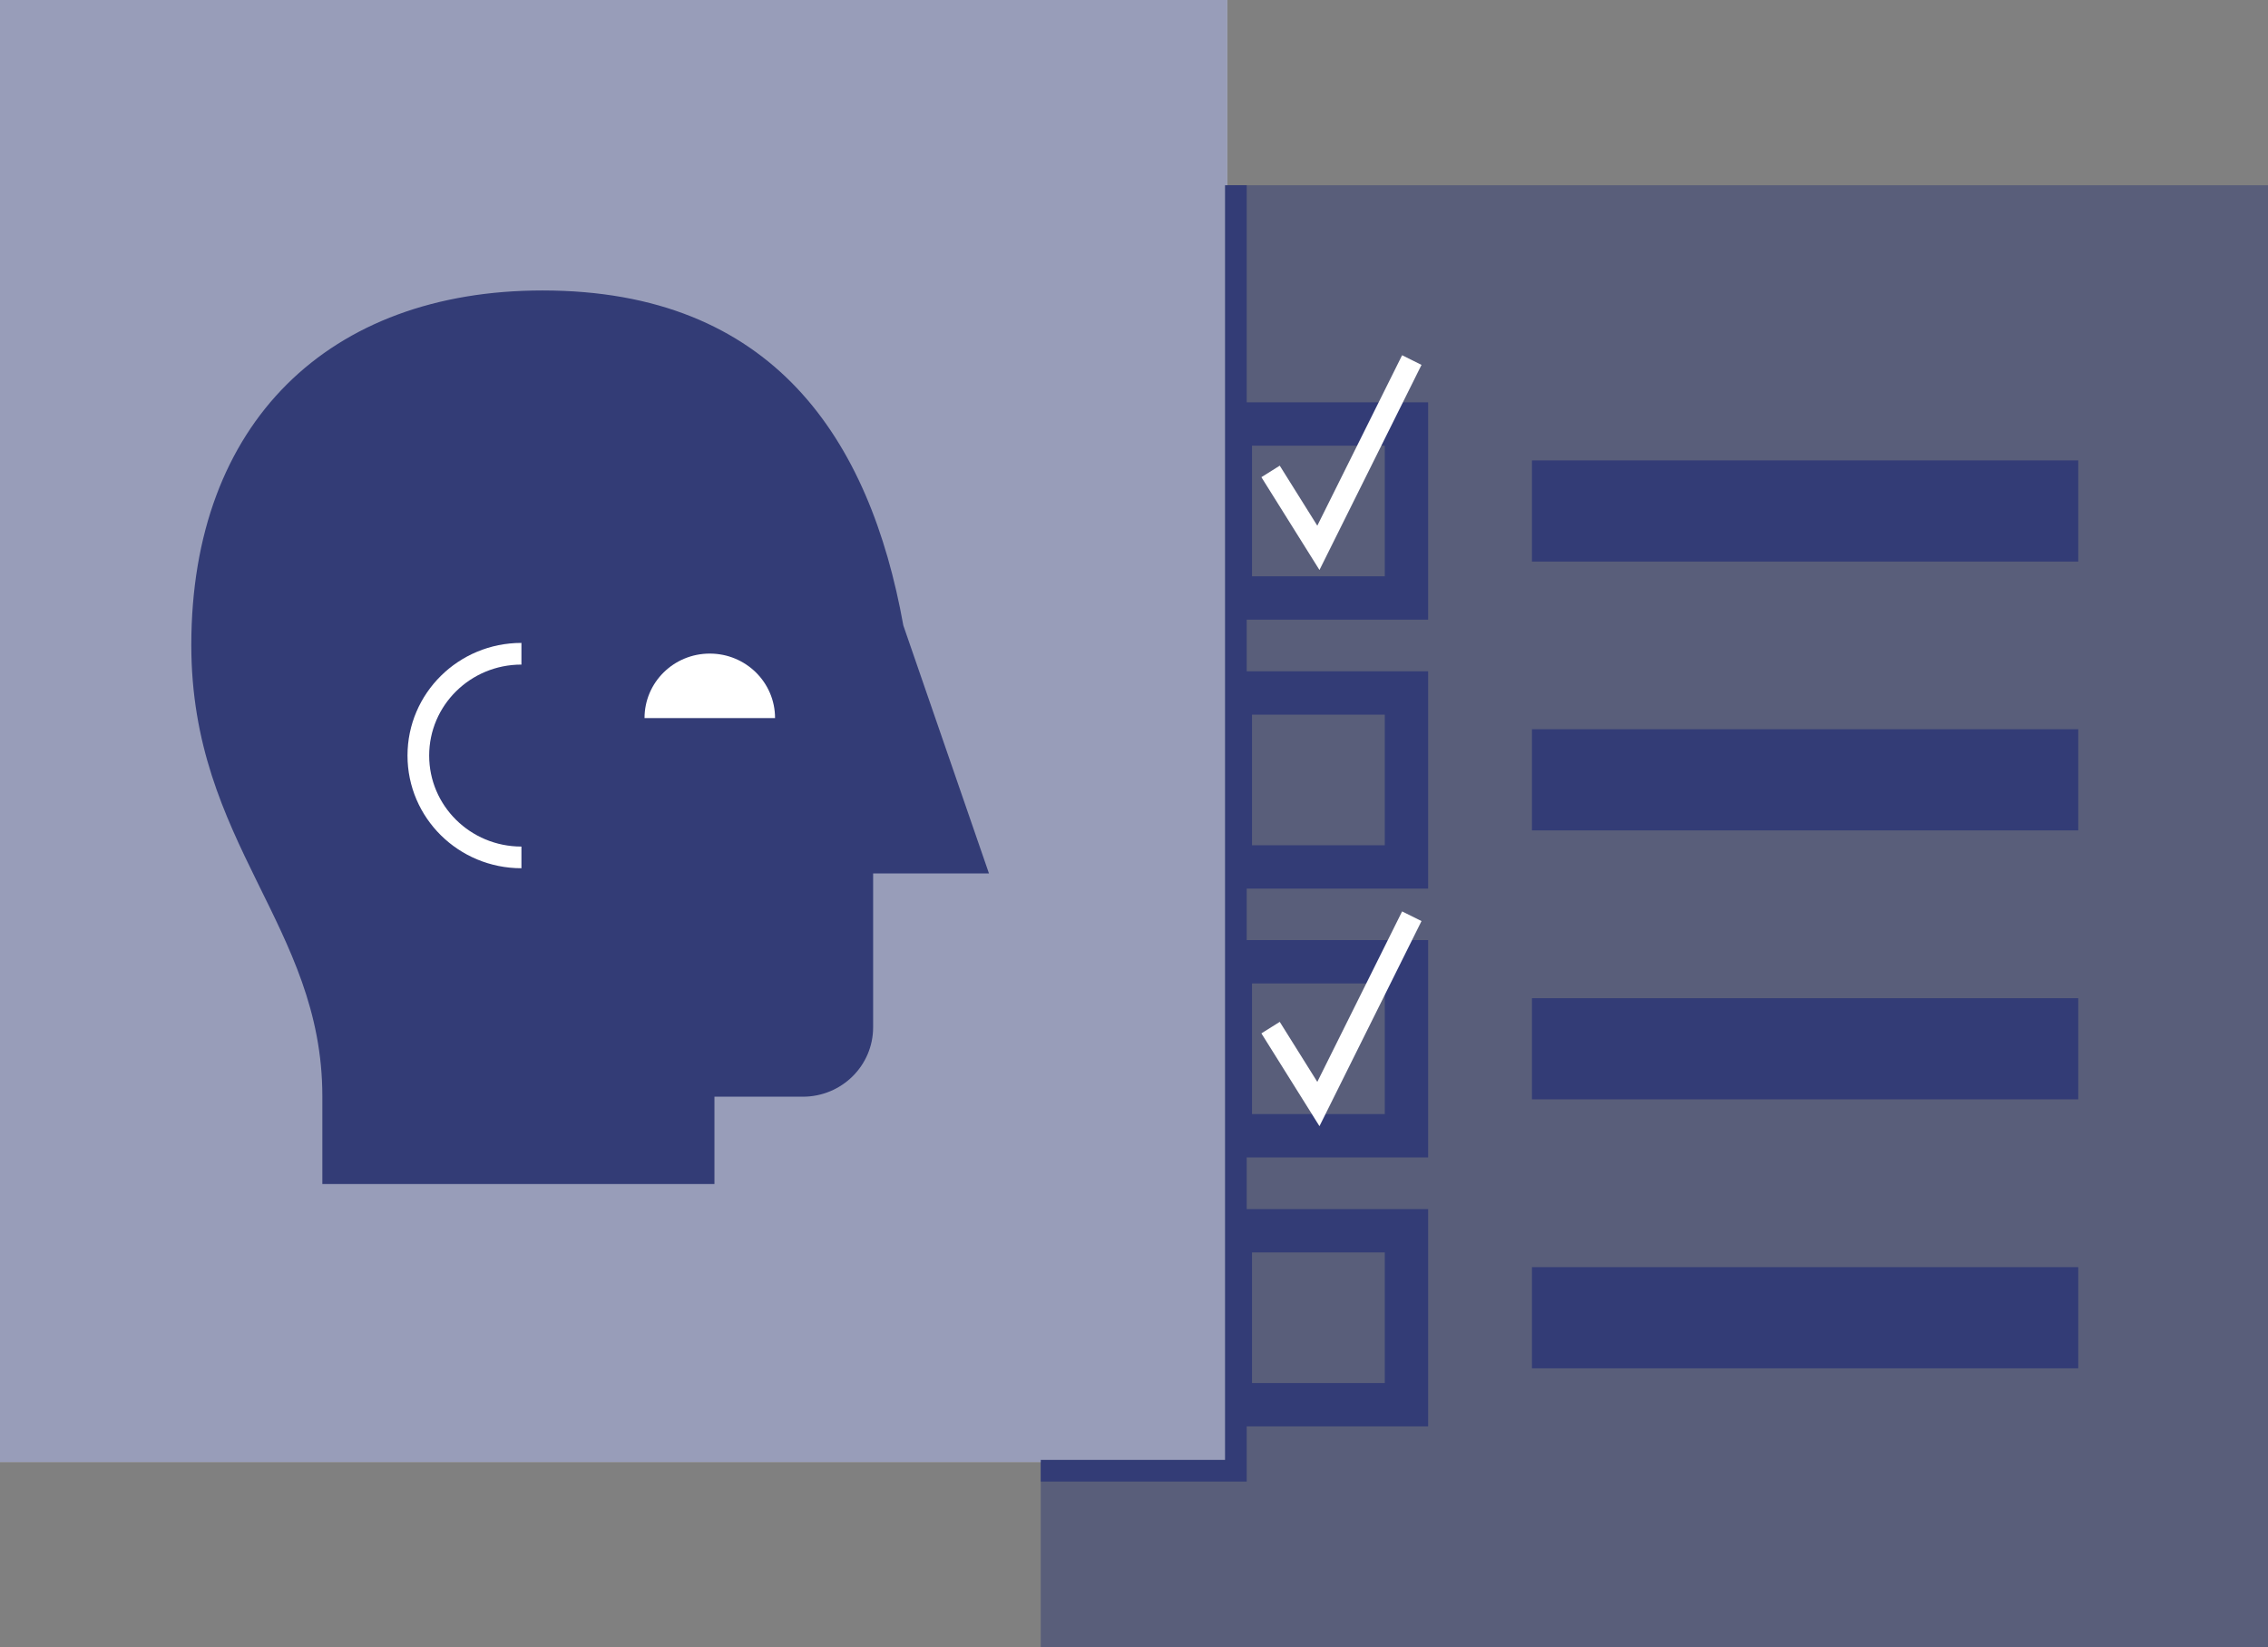 <svg width="157" height="114" viewBox="0 0 157 114" fill="none" xmlns="http://www.w3.org/2000/svg">
<rect x="0" y="0" width="157" height="114" fill="#808080" stroke="none"/>
<g clip-path="url(#clip0_188_180)">
<path d="M157 12.819H72.046V114H157V12.819Z" fill="#333C75" fill-opacity="0.5"/>
<path d="M106.049 35.364H143.865" stroke="#333C76" stroke-width="7" stroke-miterlimit="10"/>
<path d="M97.36 29.344H85.169V41.384H97.36V29.344Z" stroke="#333C76" stroke-width="3" stroke-miterlimit="10"/>
<path d="M106.049 53.967H143.865" stroke="#333C76" stroke-width="7" stroke-miterlimit="10"/>
<path d="M97.36 47.958H85.169V59.998H97.36V47.958Z" stroke="#333C76" stroke-width="3" stroke-miterlimit="10"/>
<path d="M106.049 72.581H143.865" stroke="#333C76" stroke-width="7" stroke-miterlimit="10"/>
<path d="M97.36 66.561H85.169V78.601H97.36V66.561Z" stroke="#333C76" stroke-width="3" stroke-miterlimit="10"/>
<path d="M106.049 91.195H143.865" stroke="#333C76" stroke-width="7" stroke-miterlimit="10"/>
<path d="M97.36 85.175H85.169V97.215H97.36V85.175Z" stroke="#333C76" stroke-width="3" stroke-miterlimit="10"/>
<path d="M84.954 0H0V101.181H84.954V0Z" fill="white"/>
<path d="M85.552 12.819V101.783H72.046" stroke="#333C76" stroke-width="1.5" stroke-miterlimit="10"/>
<path d="M87.954 32.625L91.264 37.913L97.731 24.918" stroke="white" stroke-width="1.5" stroke-miterlimit="10"/>
<path d="M87.954 71.117L91.264 76.405L97.731 63.409" stroke="white" stroke-width="1.5" stroke-miterlimit="10"/>
<path d="M84.954 0H0V101.181H84.954V0Z" fill="#333C75" fill-opacity="0.5"/>
<path d="M13.243 44.642C13.243 29.238 22.792 20.102 37.553 20.102C53.52 20.102 60.214 30.383 62.532 43.284L68.46 60.447H60.441V71.094C60.441 73.749 58.265 75.898 55.576 75.898H49.457V81.941H22.314V75.874C22.314 64.047 13.243 58.405 13.243 44.642Z" fill="#333C76"/>
<path d="M44.617 49.694C44.617 47.227 46.636 45.232 49.134 45.232C51.632 45.232 53.652 47.227 53.652 49.694H44.617Z" fill="white"/>
<path d="M36.095 59.337C32.151 59.337 28.959 56.185 28.959 52.29C28.959 48.395 32.151 45.243 36.095 45.243" stroke="white" stroke-width="1.5" stroke-miterlimit="10"/>
</g>
<defs>
<clipPath id="clip0_188_180">
<rect width="157" height="114" fill="white"/>
</clipPath>
</defs>
</svg>
